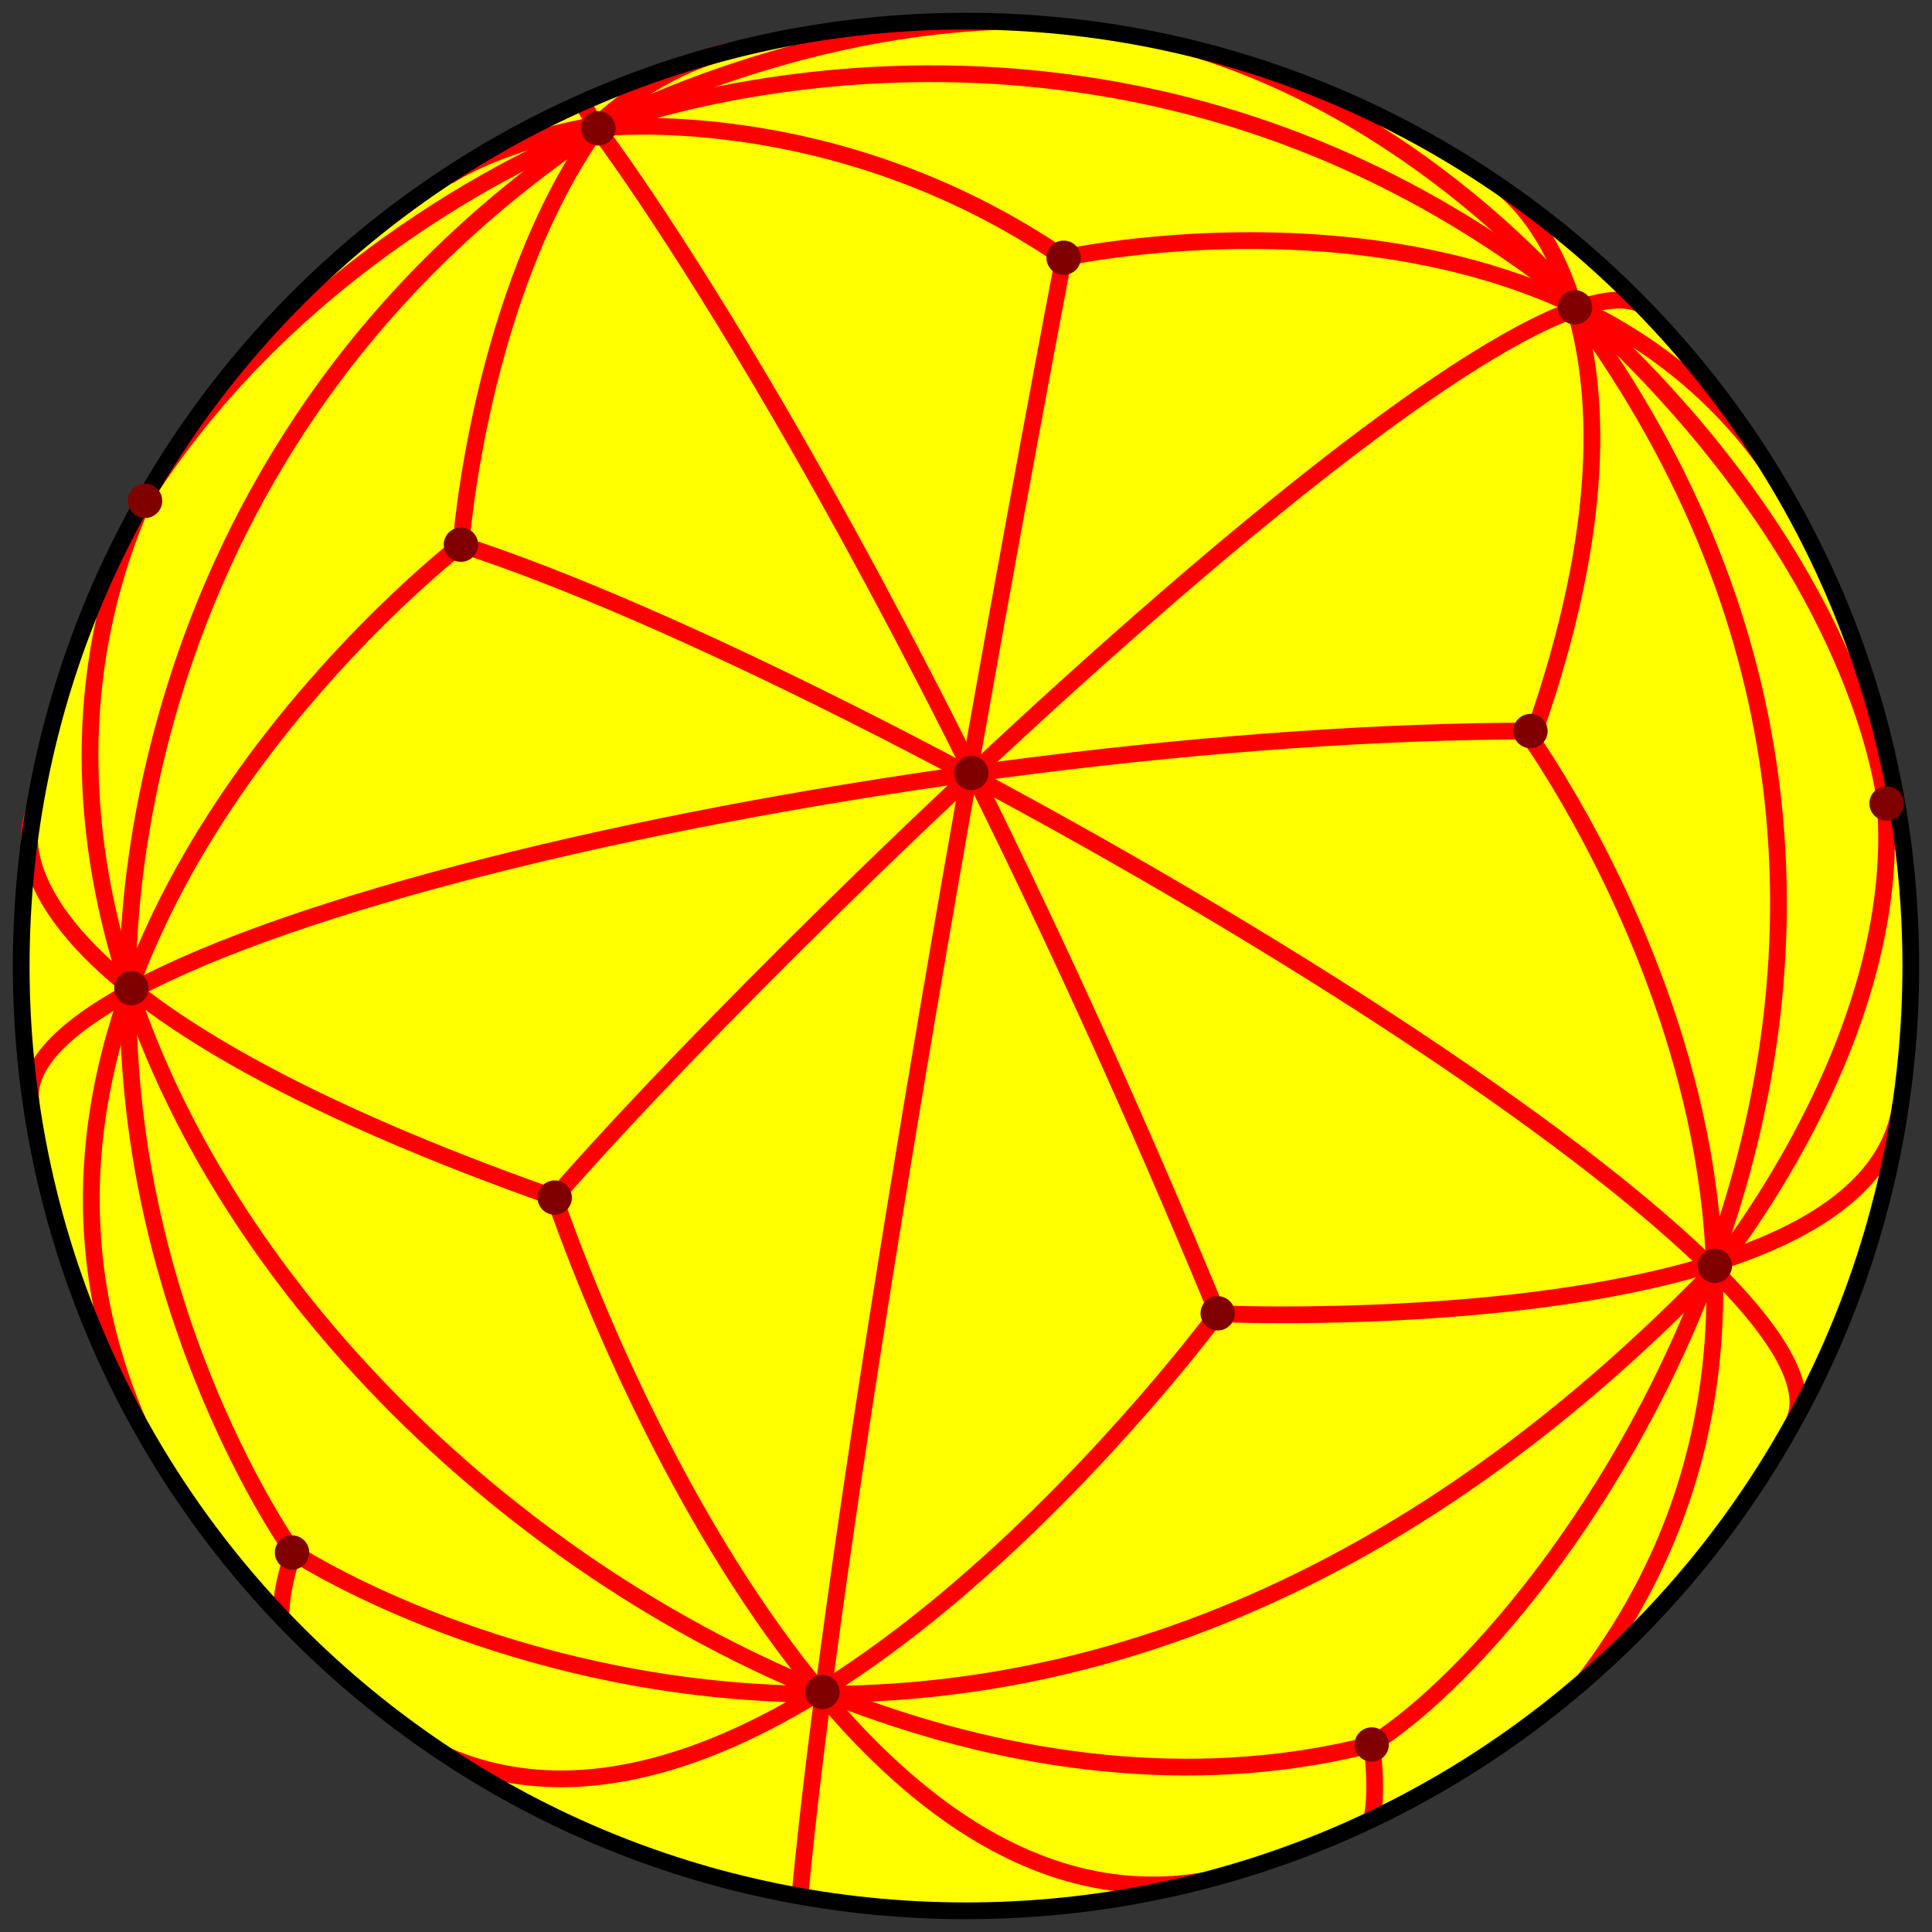 <svg xmlns="http://www.w3.org/2000/svg" xmlns:xlink="http://www.w3.org/1999/xlink" width="577" height="577"><rect width="100%" height="100%" fill="#333333" stroke="none"/><use xlink:href="#B" fill="#ff0"/><g fill="none"><g stroke="red" stroke-width="5" stroke-miterlimit="10"><path d="M238.888 566.317C253.442 411.635 317.667 77 317.667 77s142.297-31.277 209.148 60.361"/><path d="M458.333 218.333c-182-.179-458.333 60-449.005 111.383"/><path d="M535.854 424.369C557.274 374.632 259.667 202 137.667 162.667c0 0-157.043 121.072-96.521 261.703"/><path d="M489.846 90.815c-42.179-18.963-262.332 195.348-324.179 266.852 0 0 74.048 224.055 193.691 204.027m96.307-343.356s114.424 156.287 17.546 283.475"/><path d="M358.479 15.064c69.188 21.936 113.2 76.853 113.2 76.853C557.024 169.5 563 239.667 563 239.667c6 70.667-50.941 139.708-50.941 139.708-214.948 222.292-424.392 84.292-424.392 84.292s-50.101-69.634-49.384-167.15c0 0-8.616-158.85 140.051-258.183 0 0 53.556-29.104 118.778-31.885"/><path d="M133.788 524.507c100.788 42.84 229.879-132.174 229.879-132.174-100.666-243.334-185.333-354-185.333-354S96.395 68.01 45.198 145.505m318.469 246.828s194.685 8.767 204.009-62.616"/><path d="M448.977 56.368s52.69 37.965 9.356 161.965m-448.321 24.51s-25.679 50.824 155.655 114.824"/><path d="M42.847 149.58C-39.667 336.333 215 570.667 409.667 521c0 0 2 13.456 0 22.395m-322-79.728s-3.762 9.573-3.762 19.146M409.667 521c60.805-38.187 202-236.204 60.69-428.63m-332.69 70.297s5.334-74.333 40.667-124.333c0 0 70-8.667 139.333 38.667m151.703 12.19C329.073-21.952 178.333 38.333 178.333 38.333l-4.466-7.753"/><path d="M133.871 52.604c18.456-11.347 44.463-15.27 44.463-15.27s17.683-17.651 41.078-22.494"/></g><use xlink:href="#B" stroke="#000" stroke-width="5" stroke-miterlimit="10"/></g><g fill="maroon"><circle cx="178.719" cy="38.333" r="5.131"/><circle cx="43.32" cy="149.579" r="5.131"/><circle cx="137.666" cy="162.667" r="5.131"/><circle cx="290.079" cy="230.865" r="5.131"/><circle cx="317.667" cy="76.983" r="5.131"/><circle cx="470.405" cy="91.796" r="5.131"/><circle cx="39.241" cy="295.125" r="5.131"/><circle cx="165.666" cy="357.667" r="5.13"/><circle cx="245.637" cy="505.317" r="5.13"/><circle cx="87.213" cy="463.667" r="5.13"/><circle cx="363.667" cy="392.225" r="5.13"/><circle cx="409.667" cy="521" r="5.13"/><circle cx="512.146" cy="378.041" r="5.13"/><circle cx="563.443" cy="239.964" r="5.131"/><circle cx="457.074" cy="218.333" r="5.131"/></g><defs ><path id="B" d="M570.667 288.5c0 155.836-126.331 282.167-282.167 282.167S6.333 444.336 6.333 288.5 132.664 6.315 288.5 6.315 570.667 132.664 570.667 288.5z"/></defs></svg>